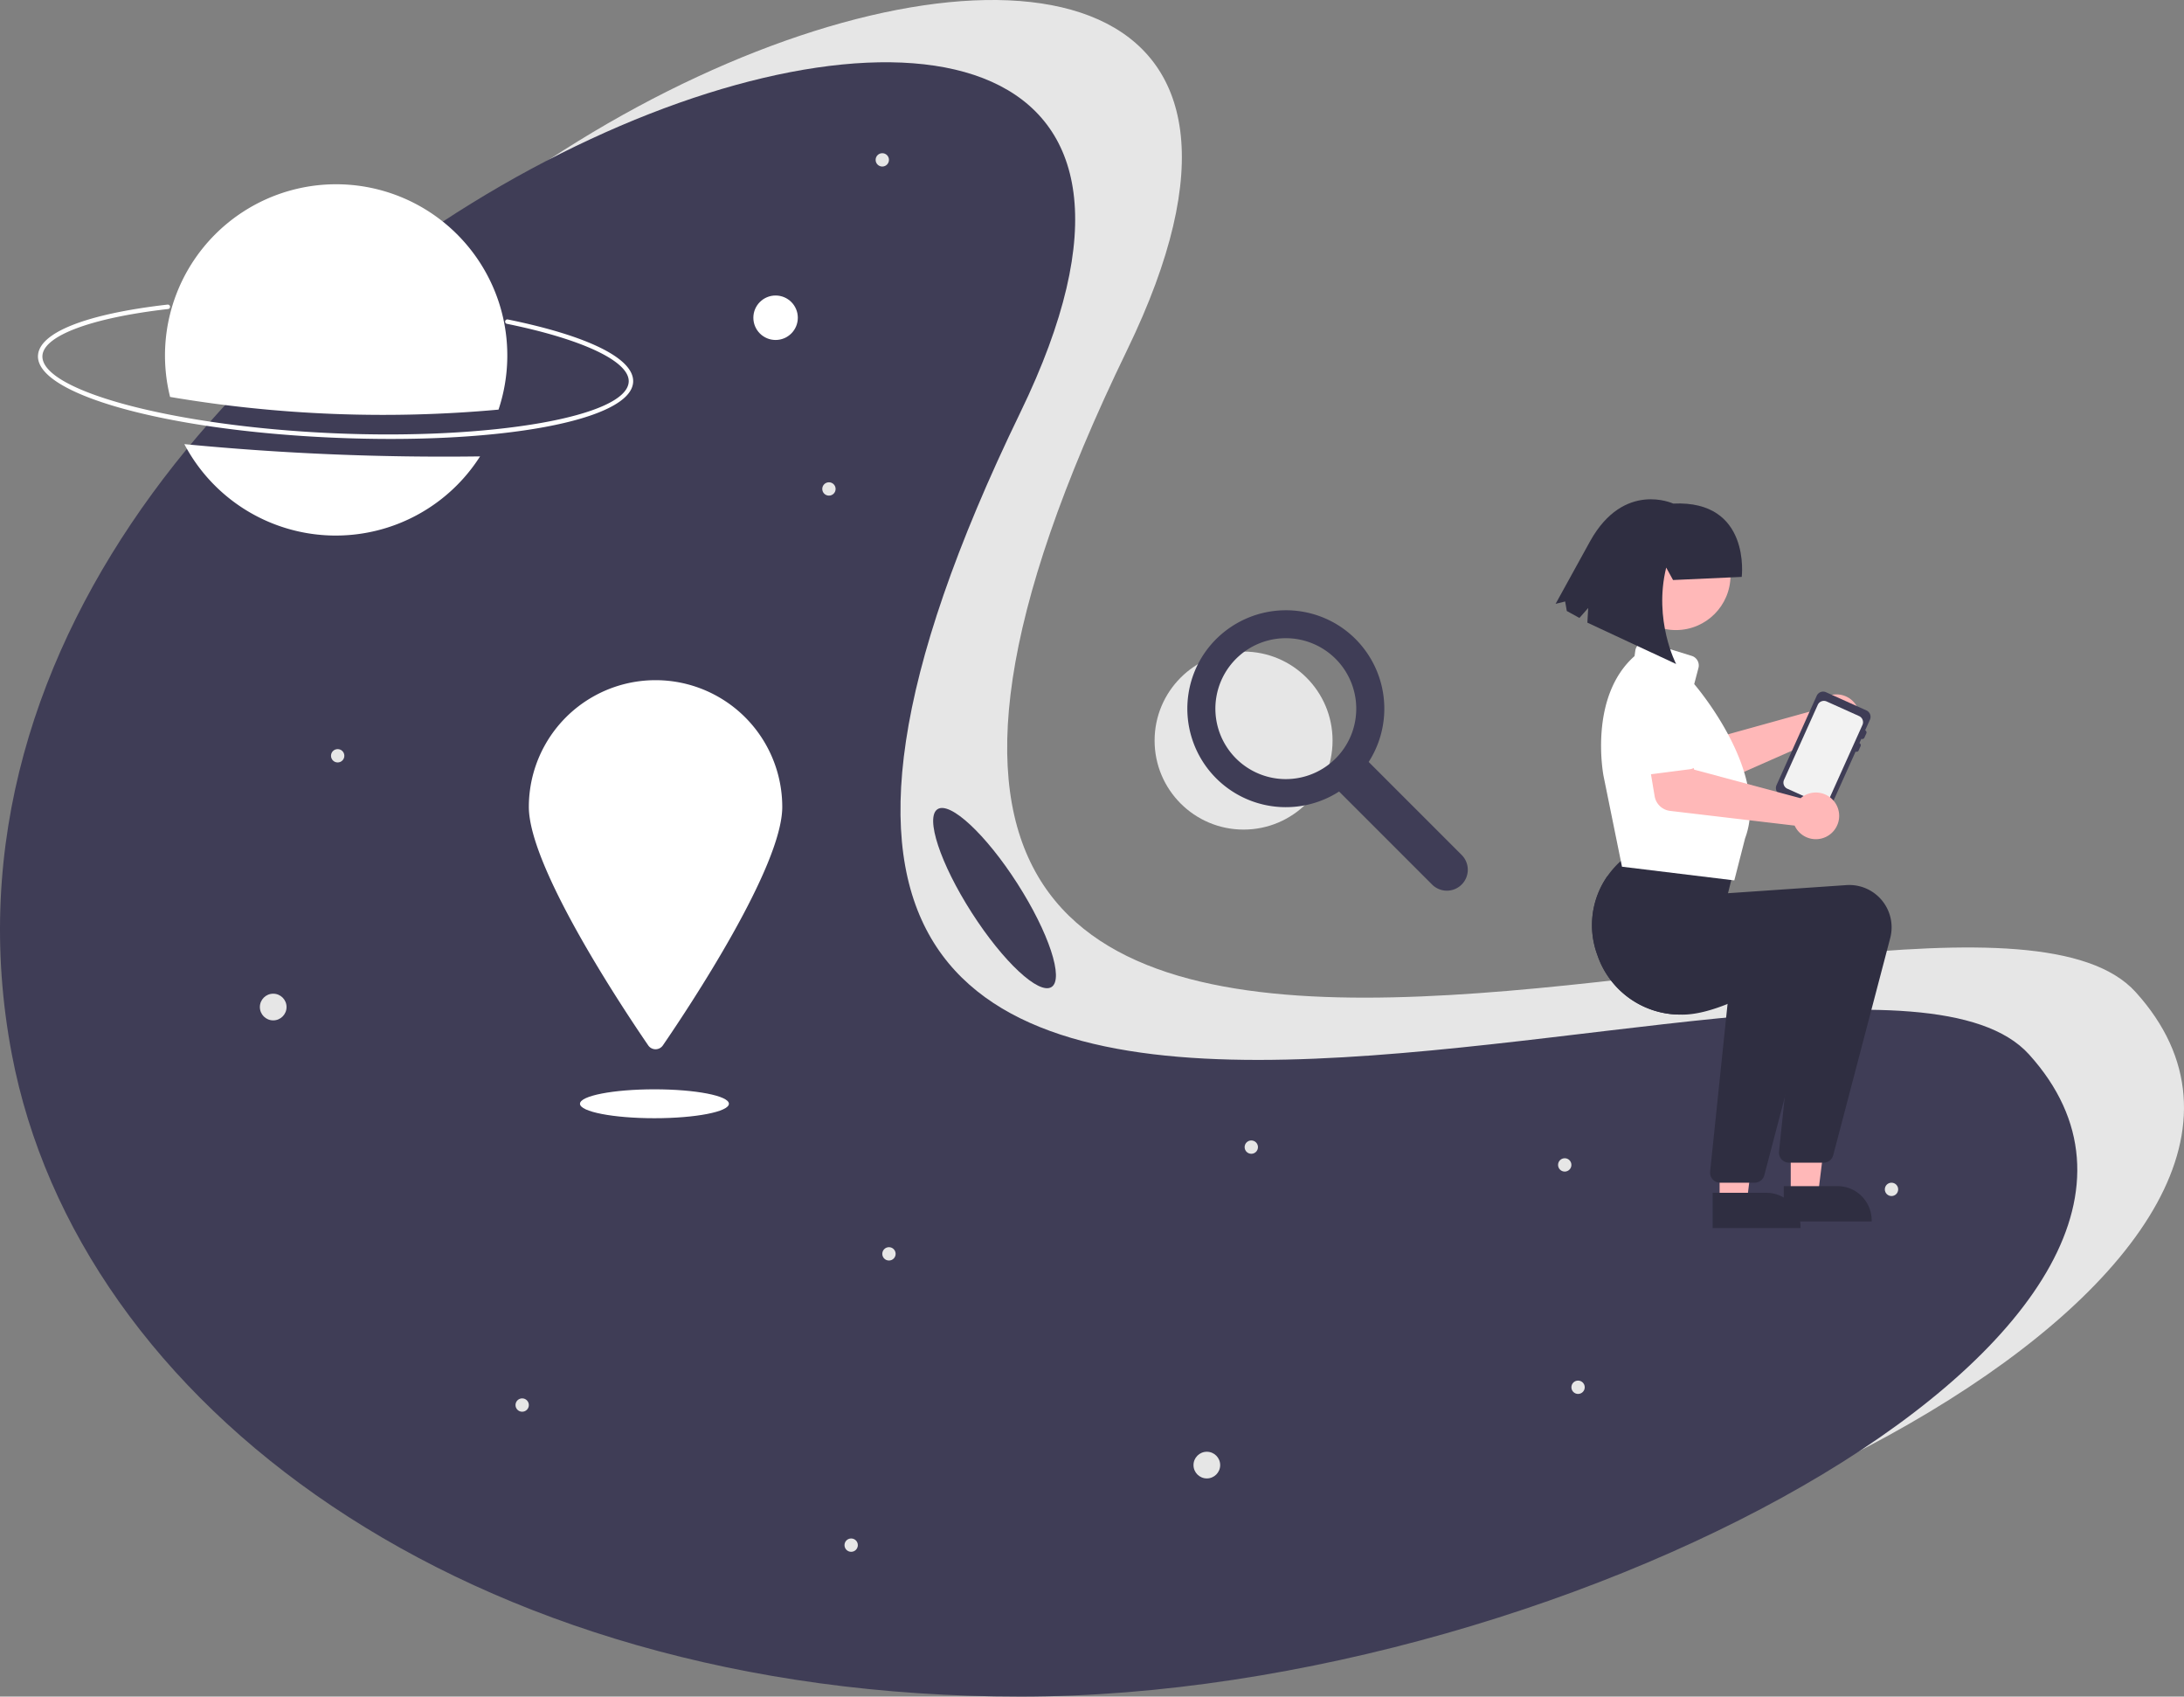<svg data-name="Layer 1" height="763.014"
					viewBox="0 0 982.487 763.014" width="982.487"
					xmlns="http://www.w3.org/2000/svg"
>
	<rect x="0" y="0" width="982.487" height="763.014" fill="#808080" stroke="none"/>
	<circle cx="559.433" cy="333.061" fill="#e6e6e6" r="40.03"/>
	<path
		d="M766.295,452.995l-41.832-41.832a44.307,44.307,0,0,0-14.426-61.926,44.458,44.458,0,0,0-58.914,12.238,44.307,44.307,0,0,0,60.033,62.995l41.832,41.832A9.409,9.409,0,0,0,766.295,452.995ZM709.594,409.601a31.684,31.684,0,1,1,9.28-22.404A31.586,31.586,0,0,1,709.594,409.601Z"
		fill="#3f3d56" transform="translate(-108.756 -68.493)"/>
	<path
		d="M1069.529,514.699C1176.509,633.007,866.392,803.507,615.809,803.507S191.863,671.4,162.09,514.699C89.9,134.752,777.167-106.741,615.809,225.891,380.612,710.739,985.28,421.528,1069.529,514.699Z"
		fill="#e6e6e6" transform="translate(-108.756 -68.493)"/>
	<path
		d="M1021.529,542.699C1128.509,661.007,818.392,831.507,567.809,831.507S143.863,699.4,114.09,542.699C41.9,162.752,729.167-78.741,567.809,253.891,332.612,738.739,937.28,449.528,1021.529,542.699Z"
		fill="#3f3d56" transform="translate(-108.756 -68.493)"/>
	<path
		d="M258.35,265.318c-75.067-3.305-133.271-19.498-132.507-36.864.458-10.412,21.703-18.784,58.287-22.97a1,1,0,1,1,.227,1.987c-34.462,3.943-56.117,12.017-56.516,21.071-.691,15.705,59.114,31.631,130.597,34.778s132.456-7.461,133.148-23.166c.4-9.092-20.597-19.066-54.798-26.028a1,1,0,1,1,.399-1.96c36.301,7.391,56.857,17.624,56.397,28.076C392.82,257.609,333.418,268.623,258.35,265.318Z"
		fill="#ffffff" transform="translate(-108.756 -68.493)"/>
	<path
		d="M191.679,268.227a76.983,76.983,0,0,0,133.036,5.522A1211.976,1211.976,0,0,1,191.679,268.227Z"
		fill="#ffffff" transform="translate(-108.756 -68.493)"/>
	<path
		d="M333.019,252.713a76.997,76.997,0,1,0-147.749-5.706A572.233,572.233,0,0,0,333.019,252.713Z"
		fill="#ffffff" transform="translate(-108.756 -68.493)"/>
	<circle cx="168.834" cy="123.601" fill="#fff" r="9"/>
	<circle cx="122.513" cy="152.591" fill="#fff" r="15"/>
	<circle cx="348.905" cy="142.898" fill="#ffffff" r="10"/>
	<circle cx="122.905" cy="452.898" fill="#e6e6e6" r="6"/>
	<circle cx="542.905" cy="658.898" fill="#e6e6e6" r="6"/>
	<circle cx="151.905" cy="339.898" fill="#e6e6e6" r="3"/>
	<circle cx="399.905" cy="563.898" fill="#e6e6e6" r="3"/>
	<circle cx="850.905" cy="534.898" fill="#e6e6e6" r="3"/>
	<circle cx="709.905" cy="623.898" fill="#e6e6e6" r="3"/>
	<circle cx="562.905" cy="515.898" fill="#e6e6e6" r="3"/>
	<circle cx="372.905" cy="219.898" fill="#e6e6e6" r="3"/>
	<circle cx="396.905" cy="71.898" fill="#e6e6e6" r="3"/>
	<circle cx="382.905" cy="694.898" fill="#e6e6e6" r="3"/>
	<circle cx="234.905" cy="631.898" fill="#e6e6e6" r="3"/>
	<circle cx="703.905" cy="523.898" fill="#e6e6e6" r="3"/>
	<circle cx="148.374" cy="224.799" fill="#fff" r="9"/>
	<path
		d="M460.661,431.391c0,26.88-41.559,89.516-53.705,107.247a3.992,3.992,0,0,1-6.591,0c-12.145-17.731-53.705-80.366-53.705-107.247a57,57,0,1,1,114,0Z"
		fill="#fff" transform="translate(-108.756 -68.493)"/>
	<circle cx="294.905" cy="358.898" fill="#ffffff" r="29"/>
	<ellipse cx="294.405" cy="496.398" fill="#fff" rx="33.5" ry="6.5"/>
	<path
		d="M925.61,386.412a10.527,10.527,0,0,0-.641,1.529l-47.783,13.277-8.611-8.427L854.159,404.124,867.953,420.523a8,8,0,0,0,9.353,2.169l51.616-22.785a10.497,10.497,0,1,0-3.313-13.495Z"
		fill="#ffb8b8" transform="translate(-108.756 -68.493)"/>
	<path
		d="M875.502,401.996l-17.935,13.96a4.5,4.5,0,0,1-6.682-1.337L839.738,394.891a12.497,12.497,0,0,1,19.769-15.294l16.338,15.594a4.5,4.5,0,0,1-.344,6.805Z"
		fill="#ffffff" transform="translate(-108.756 -68.493)"/>
	<path
		d="M930.192,379.81l18.188,8.183a3.149,3.149,0,0,1,1.58,4.164l-2.153,4.786a1.053,1.053,0,0,1,.527,1.388l-.861,1.915a1.053,1.053,0,0,1-1.388.527l-.861,1.915a1.053,1.053,0,0,1,.527,1.388l-.861,1.915a1.053,1.053,0,0,1-1.388.527L931.871,432.362a3.149,3.149,0,0,1-4.164,1.58l-18.188-8.183a3.149,3.149,0,0,1-1.58-4.164l18.089-40.205A3.149,3.149,0,0,1,930.192,379.81Z"
		fill="#3f3d56" transform="translate(-108.756 -68.493)"/>
	<path
		d="M912.821,423.212l14.591,6.571a3.034,3.034,0,0,0,3.999-1.512l6.739-14.99,2.341-5.196,6.099-13.562a3.026,3.026,0,0,0-1.511-3.989l-4.587-2.068L930.477,383.964a3.021,3.021,0,0,0-3.989,1.522L920.589,398.597l-6.718,14.927-2.561,5.7A3.022,3.022,0,0,0,912.821,423.212Z"
		fill="#f2f2f2" transform="translate(-108.756 -68.493)"/>
	<polygon fill="#ffb8b8"
										points="773.577 540.443 785.837 540.442 791.67 493.154 773.575 493.155 773.577 540.443"/>
	<path d="M879.207,604.933l24.144-.001h.001a15.386,15.386,0,0,1,15.386,15.386v.5l-39.531.001Z"
							fill="#2f2e41" transform="translate(-108.756 -68.493)"/>
	<polygon fill="#ffb8b8"
										points="805.577 537.443 817.837 537.442 823.67 490.154 805.575 490.155 805.577 537.443"/>
	<path d="M911.207,601.933l24.144-.001h.001a15.386,15.386,0,0,1,15.386,15.386v.5l-39.531.001Z"
							fill="#2f2e41" transform="translate(-108.756 -68.493)"/>
	<path
		d="M827.341,497.971a39.41,39.41,0,0,0,36.9,26.81l.62.01c6.33.18,13.76-1.86,21.05-4.79,14.4-5.79,28.23-15.06,31.9-17.61l-6.22,59.79-2.52,24.24a4.514,4.514,0,0,0,4.48,4.97h15.53a4.505,4.505,0,0,0,4.36-3.36l25.64-97.65a19.032,19.032,0,0,0-19.71-23.83l-53.26,3.65,3.72-14.88-47.54-3.16-.14.1c-1.14.83-2.25,1.7-3.31,2.61a40.271,40.271,0,0,0-6.99,7.66A38.487,38.487,0,0,0,827.341,497.971Z"
		fill="#2f2e41" transform="translate(-108.756 -68.493)"/>
	<path
		d="M827.341,497.971a39.41,39.41,0,0,0,36.9,26.81,196.146,196.146,0,0,0,22.57-13.39l-.9,8.61-7.84,75.42a4.514,4.514,0,0,0,4.48,4.97h15.53a4.505,4.505,0,0,0,4.36-3.36l9.15-34.85,16.49-62.8a19.032,19.032,0,0,0-19.71-23.83l-53.26,3.65,3.72-14.88-26.98-1.79A38.487,38.487,0,0,0,827.341,497.971Z"
		fill="#2f2e41" transform="translate(-108.756 -68.493)"/>
	<path
		d="M838.774,458.321l-.358-.043-8.295-40.785c-.071-.354-6.852-35.533,13.937-53.924l.362-2.517a4.5,4.5,0,0,1,5.787-3.658l19.585,6.075a4.491,4.491,0,0,1,3.019,5.442l-1.904,7.242c2.64,3.1,33.715,40.512,22.89,69.335L888.949,464.439Z"
		fill="#ffffff" transform="translate(-108.756 -68.493)"/>
	<path
		d="M920.094,426.49a10.526,10.526,0,0,0-1.329.99l-47.897-12.858-3.131-11.634-18.175,2.431,3.542,21.134a8,8,0,0,0,6.951,6.622l56.032,6.619a10.497,10.497,0,1,0,4.008-13.305Z"
		fill="#ffb8b8" transform="translate(-108.756 -68.493)"/>
	<path
		d="M869.022,414.436,846.481,417.34a4.5,4.5,0,0,1-5.074-4.548l.43-22.655a12.497,12.497,0,0,1,24.799-3.121l6.142,21.734a4.5,4.5,0,0,1-3.756,5.686Z"
		fill="#ffffff" transform="translate(-108.756 -68.493)"/>
	<circle cx="753.921" cy="258.804" fill="#ffb8b8" r="24.561"/>
	<path
		d="M861.385,329.348l-3.075-5.6c-5.825,23.732,4.464,43.373,4.464,43.373l-39.932-18.601.38-6.6-3.951,4.484-5.677-3.129-.75-4.281-4.286,1.062,15.644-28.387c15.182-27.013,37.255-16.7,37.255-16.7,35.115-1.669,30.827,32.975,30.827,32.975Z"
		fill="#2f2e41" transform="translate(-108.756 -68.493)"/>
	<ellipse cx="556.161" cy="472.391" fill="#3f3d56" rx="12.179"
										ry="47.5" transform="translate(-275.752 306.362) rotate(-32.662)"/>
</svg>
